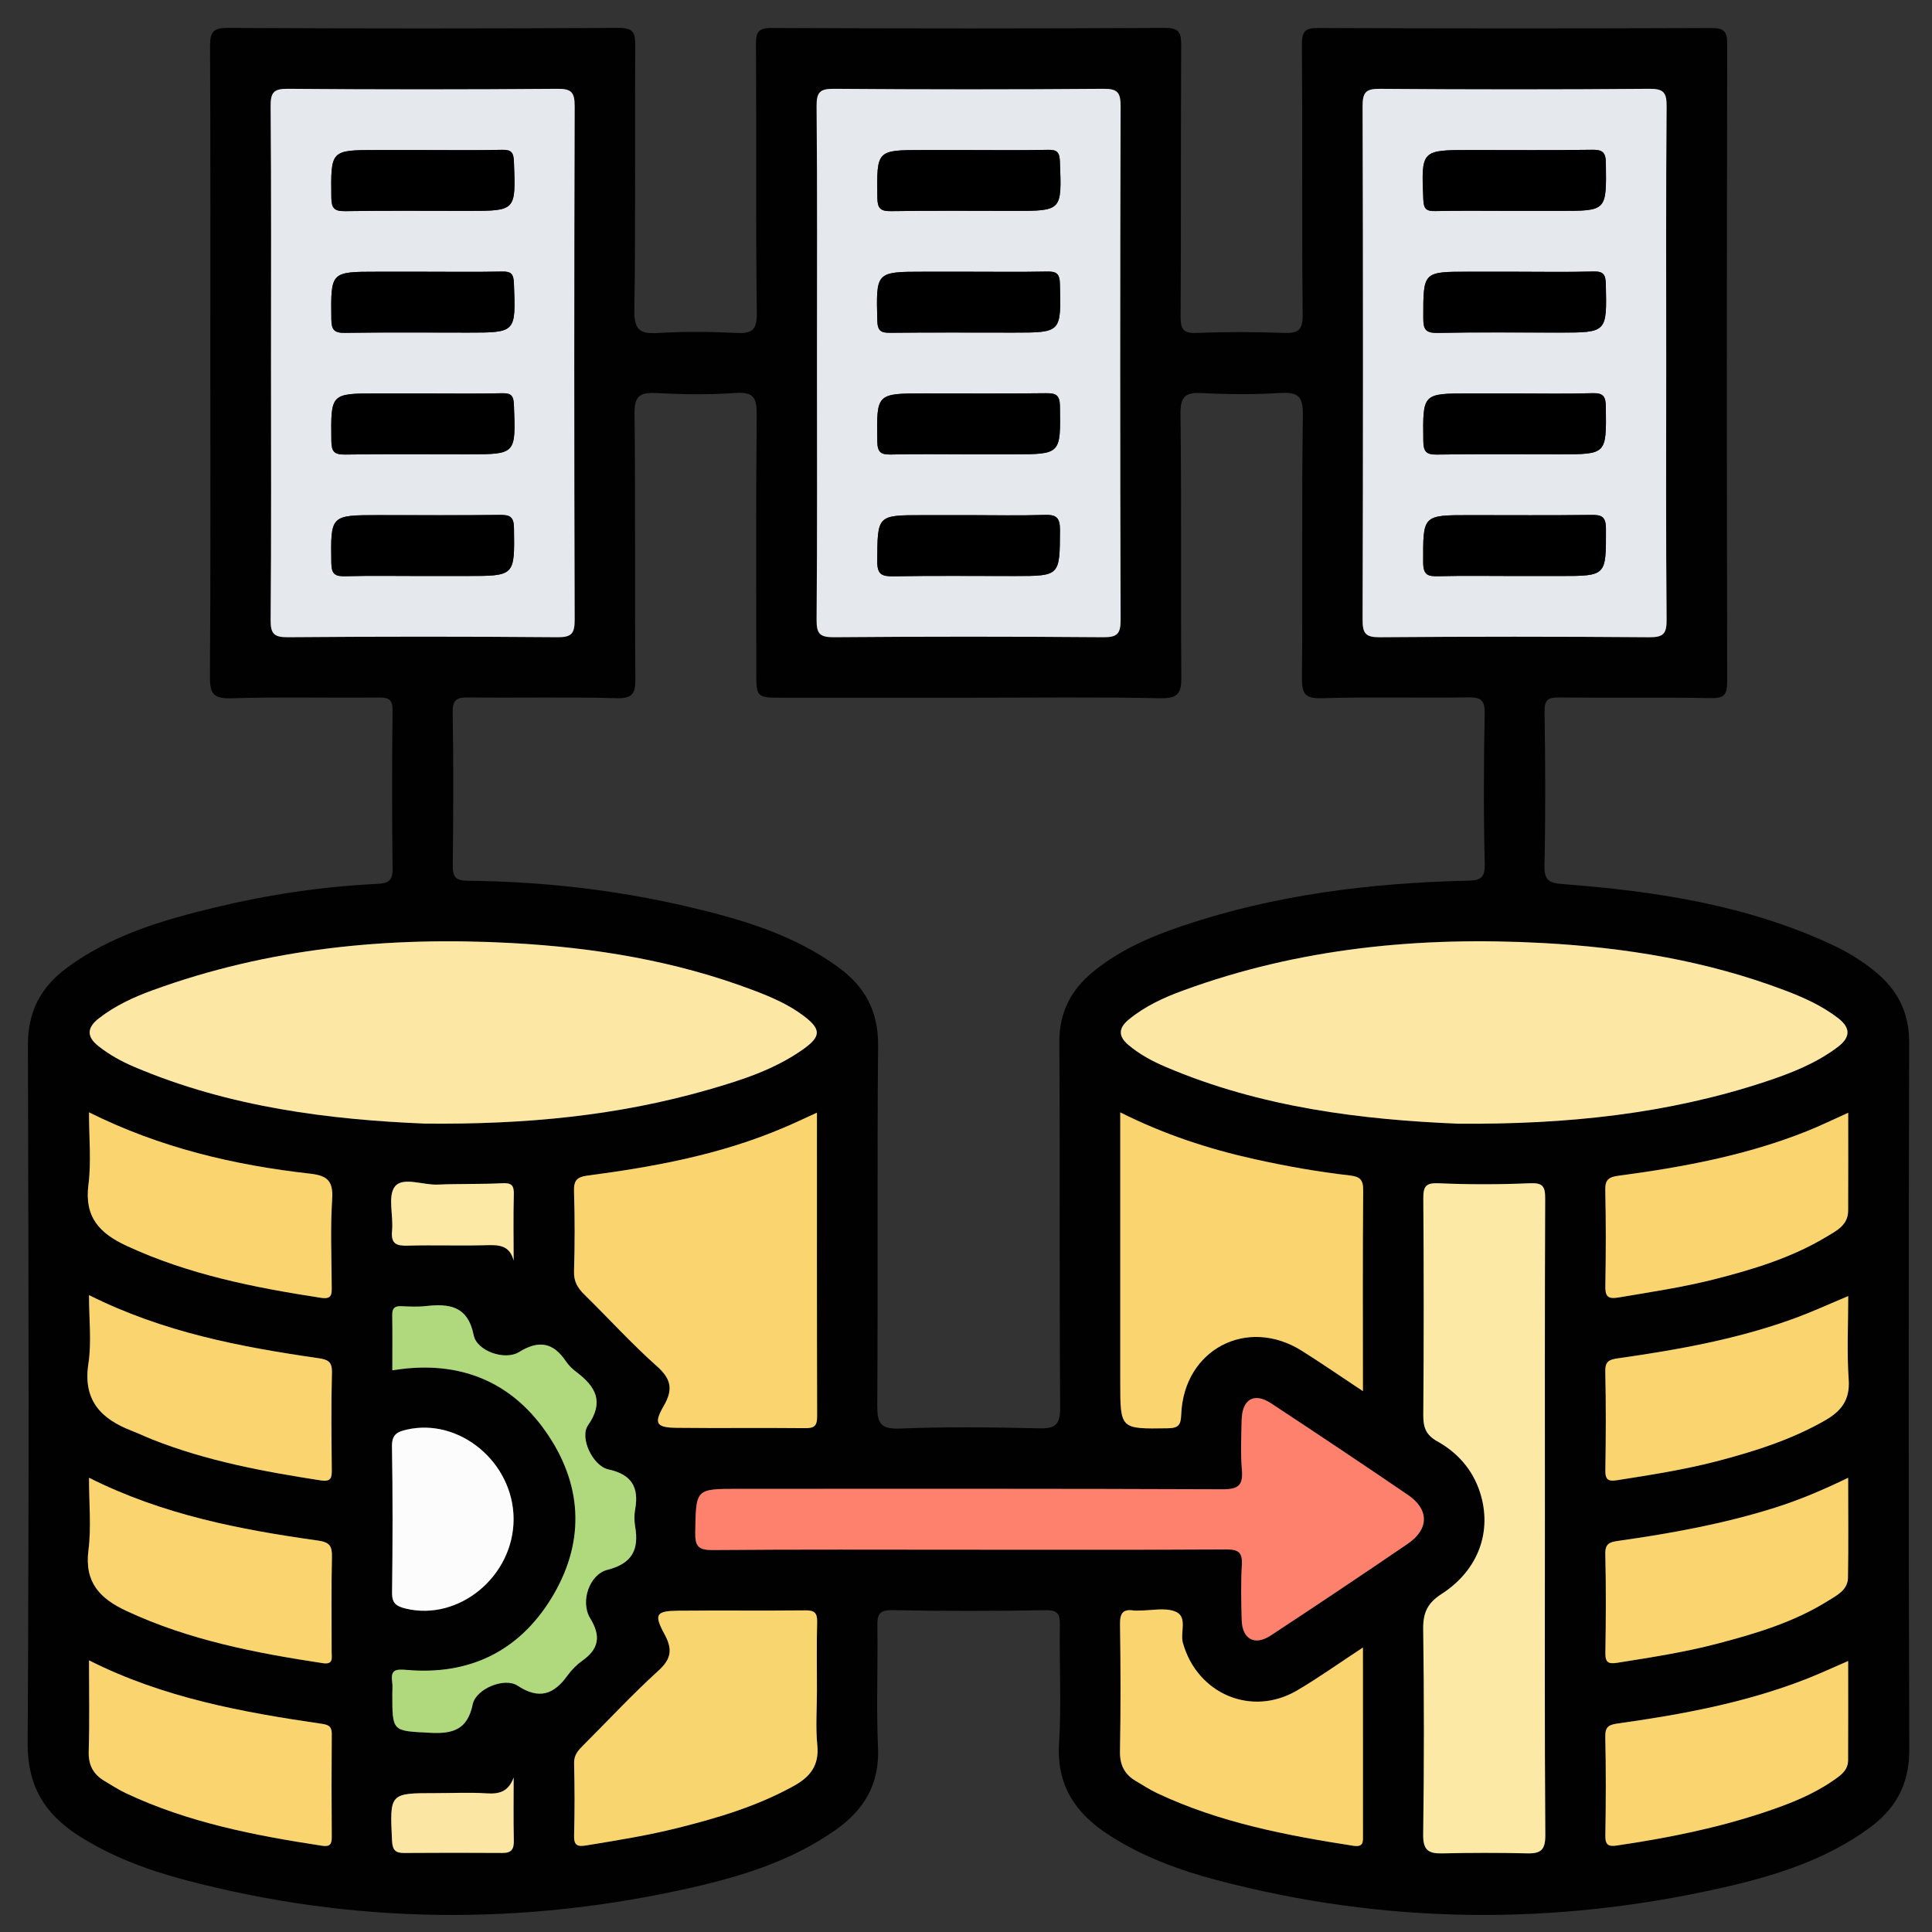 <?xml version="1.0" encoding="UTF-8"?>
<svg xmlns="http://www.w3.org/2000/svg" xmlns:xlink="http://www.w3.org/1999/xlink" version="1.1" id="Layer_1" x="0px" y="0px" width="85px" height="85px" viewBox="0 0 85 85" xml:space="preserve">
<rect x="0" y="0" width="85" height="85" fill="#333333" stroke="none"/>
<g id="Layer_1_1_" display="none">
	<path display="inline" fill="#030303" d="M42.807,4.472c11.269,0,22.541,0.083,33.808-0.04c4.668-0.05,8.201,3.523,8.171,8.15   c-0.093,14.03-0.03,28.062-0.036,42.092c-0.001,3.911-2.402,6.93-6.115,7.725c-0.722,0.156-1.455,0.145-2.188,0.145   c-6.227,0.003-12.452,0.01-18.68-0.011c-0.635-0.003-0.882,0.114-0.861,0.821c0.055,1.886,0.041,3.774,0.005,5.662   c-0.011,0.575,0.123,0.764,0.731,0.756c2.535-0.035,5.072-0.043,7.606-0.002c2.024,0.033,3.799,0.73,5.179,2.269   c0.86,0.957,1.315,2.081,1.313,3.38c-0.003,1.268,0.003,2.536-0.001,3.805c-0.004,1.284-0.434,1.723-1.721,1.723   c-10.113,0.003-20.229,0-30.343,0c-7.945,0-15.89,0.002-23.835,0c-1.569,0-1.926-0.359-1.928-1.938c0-0.986,0-1.973,0-2.959   c0-3.25,1.911-5.523,5.111-6.137c1.094-0.208,2.189-0.146,3.286-0.152c1.888-0.013,3.776-0.037,5.662,0.014   c0.662,0.021,0.786-0.191,0.773-0.801c-0.04-1.859-0.05-3.722,0.003-5.578c0.021-0.731-0.233-0.865-0.905-0.863   c-6.311,0.023-12.622,0.006-18.933,0.018c-3.29,0.008-5.734-1.385-7.253-4.318c-0.511-0.987-0.75-2.061-0.75-3.174   c-0.003-14.37-0.021-28.738,0.01-43.106c0.009-4.264,3.414-7.468,7.826-7.472C20.098,4.464,31.452,4.472,42.807,4.472z    M74.936,42.17c-1.028,0.671-1.494,1.51-0.854,2.717c0.128,0.24,0.154,0.535,0.217,0.807c0.08,0.351,0.286,0.531,0.649,0.523   c1.06,0.271,2.118,0.547,3.18,0.819c1.106,0.296,2.214,0.595,3.322,0.888c0.353,0.094,0.618,0.137,0.601-0.416   c-0.041-1.316-0.031-2.638-0.002-3.955c0.01-0.432-0.166-0.585-0.546-0.673c-1.116-0.26-2.226-0.543-3.338-0.817   c-0.531-0.146-1.083-0.241-1.589-0.447C75.837,41.315,75.316,41.498,74.936,42.17z M80.848,39.854   c0.037,0.02,0.075,0.039,0.114,0.058c-0.017-0.042-0.034-0.083-0.051-0.125c-0.06-0.124-0.103-0.262-0.183-0.37   c-2.58-3.447-7.889-3.564-10.852-0.207c-0.59,0.668-1.182,0.963-2.061,0.733c-5.573-1.457-11.15-2.902-16.729-4.34   c-0.768-0.198-1.188-0.633-1.341-1.429c-0.646-3.31-3.31-5.64-6.655-5.796c-1.201-0.056-2.37,0.157-3.539,0.887   c1.757,0.452,3.354,0.897,4.968,1.264c0.906,0.206,1.41,0.689,1.625,1.59c0.287,1.202,0.631,2.391,0.98,3.577   c0.182,0.612,0.033,1.105-0.393,1.543c-0.941,0.97-1.887,1.936-2.826,2.907c-0.477,0.493-1.017,0.624-1.689,0.435   c-1.353-0.379-2.715-0.724-4.083-1.045c-0.324-0.076-0.655-0.3-1.094-0.127c0.127,0.184,0.211,0.325,0.315,0.45   c2.805,3.407,7.819,3.493,10.793,0.141c0.645-0.726,1.271-0.942,2.22-0.69c5.403,1.437,10.815,2.847,16.239,4.209   c1.007,0.254,1.539,0.721,1.733,1.756c0.356,1.889,1.433,3.345,3.024,4.401c2.127,1.416,5.152,1.554,6.932,0.337   c-0.248-0.279-0.609-0.269-0.923-0.353c-1.356-0.362-2.718-0.711-4.084-1.038c-0.698-0.168-1.144-0.551-1.333-1.251   c-0.338-1.247-0.7-2.488-1.039-3.735c-0.191-0.706-0.05-1.314,0.503-1.846c0.833-0.799,1.657-1.611,2.425-2.471   c0.641-0.716,1.328-0.907,2.258-0.643C77.672,39.123,79.232,39.597,80.848,39.854z M71.443,52.832   c-0.848-0.587-1.752-0.85-2.815-0.828c-3.257,0.059-6.517,0.061-9.772-0.003c-0.922-0.019-1.551,0.265-2.023,1.006   c-0.657,0.611-1.38,0.72-2.145,0.233c-1.453-0.924-2.764-0.811-4.408-0.139c-1.754,0.717-2.855,1.61-3.25,3.439   c-0.166,0.773-0.735,1.168-1.543,1.168c-1.771,0.002-3.543,0.002-5.315,0c-0.764-0.001-1.273-0.366-1.532-1.085   c-0.114-0.317-0.284-0.62-0.35-0.944c-0.254-1.253-0.949-2.021-2.247-2.209c-0.243-0.035-0.501-0.137-0.697-0.283   c-1.479-1.104-2.923-0.855-4.375,0.054c-0.766,0.479-1.487,0.379-2.144-0.234c-0.472-0.745-1.102-1.046-2.026-1.006   c-1.852,0.08-3.709,0.021-5.564,0.024c-4.58,0.009-9.161,0.021-13.741,0.031c-1.038-0.231-1.361-0.591-1.361-1.595   C6.129,37.644,6.128,24.824,6.136,12.005c0-1.399,0.862-2.254,2.25-2.313C8.583,9.683,8.78,9.688,8.977,9.688   c22.568,0,45.134,0,67.705,0c0.281,0,0.563-0.004,0.844,0.021c1.107,0.103,1.912,0.931,1.99,2.044   c0.02,0.281,0.01,0.563,0.01,0.845c0,7.241,0,14.481,0.007,21.722c0,0.31-0.146,0.677,0.284,0.877   c0.785,0.365,1.439,0.938,2.221,1.531c0-0.281,0-0.44,0-0.6c0-7.974,0.008-15.947-0.004-23.92c-0.004-2.98-2.066-5.029-5.059-5.03   c-22.767-0.006-45.531-0.006-68.295,0C5.654,7.181,3.618,9.25,3.61,12.293c-0.008,3.156-0.002,6.311-0.002,9.467   c0,10.96,0.006,21.92-0.006,32.879c-0.002,1.518,0.449,2.82,1.55,3.873c1.112,1.066,2.479,1.317,3.97,1.316   c22.455-0.014,44.911-0.01,67.366-0.01c0.31,0,0.619-0.004,0.93-0.021c2.211-0.108,4.032-1.612,4.475-3.794   c0.342-1.684,0.078-3.395,0.15-5.234C78.824,53.631,75.311,54.195,71.443,52.832z M74.945,34.031   c0.308,0.015,0.627-0.016,0.922,0.054c0.855,0.204,0.976-0.165,0.972-0.946c-0.034-6.354-0.019-12.709-0.019-19.064   c0-1.797,0-1.797-1.872-1.635c-0.169-0.015-0.335-0.044-0.503-0.044c-21.631-0.002-43.263,0.001-64.895-0.016   c-0.608,0-0.729,0.175-0.728,0.75c0.017,11.802,0.02,23.604-0.006,35.405c-0.001,0.705,0.233,0.802,0.849,0.799   c4.844-0.021,9.689-0.012,14.534-0.012c0.269,0,0.537,0,0.967,0c-0.768-0.805-0.59-1.563-0.155-2.262   c0.853-1.365,0.727-2.57,0.132-4.112c-0.715-1.852-1.674-3.013-3.592-3.436c-0.753-0.166-1.068-0.736-1.059-1.518   c0.021-1.662,0.005-3.323,0.006-4.985c0.001-1.238,0.155-1.615,1.328-1.917c1.692-0.437,2.481-1.452,3.196-3.057   c0.773-1.735,0.805-3.118-0.13-4.655c-0.489-0.804-0.248-1.476,0.405-2.103c1.138-1.091,2.236-2.224,3.353-3.339   c0.917-0.916,1.249-1.059,2.363-0.427c1.477,0.838,2.726,0.743,4.346,0.105c1.782-0.702,2.845-1.629,3.262-3.439   c0.199-0.863,0.836-1.189,1.712-1.175c1.548,0.027,3.098,0.007,4.646,0.007c1.457,0,1.775,0.124,2.166,1.48   c0.442,1.54,1.338,2.305,2.832,2.987c1.822,0.833,3.311,0.928,4.961-0.115c0.65-0.41,1.287-0.222,1.828,0.331   c0.905,0.927,1.825,1.839,2.748,2.75c1.911,1.888,1.873,1.699,0.727,4.084c-0.419,0.874-0.572,1.615,0.011,2.481   c0.37,0.548,0.657,1.205,0.782,1.852c0.205,1.044,0.806,1.515,1.768,1.842c2.661,0.903,2.346,0.848,2.357,3.405   c0.004,0.758-0.247,1.707,0.113,2.224c0.392,0.564,1.433,0.473,2.18,0.703c0.025,0.008,0.053,0.018,0.079,0.028   c0.323,0.131,0.569,0.053,0.825-0.2C70.182,35.062,72.412,34.192,74.945,34.031z M28.872,35.802   c-0.384-7.415,5.85-14.176,13.27-14.392c7.521-0.219,13.526,4.876,14.538,12.356c0.051,0.375,0.184,0.542,0.524,0.628   c1.553,0.393,3.104,0.795,4.653,1.2c0.383,0.1,0.592,0.101,0.604-0.429c0.043-1.681,0.069-1.681-1.526-2.302   c-0.262-0.102-0.518-0.222-0.785-0.305c-0.649-0.203-1.035-0.629-1.196-1.291c-0.392-1.594-1.022-3.091-1.874-4.496   c-0.318-0.524-0.33-1.057-0.063-1.607c0.172-0.354,0.321-0.717,0.481-1.077c0.563-1.26,0.565-1.263-0.406-2.227   c-0.558-0.555-1.046-1.376-1.714-1.571c-0.721-0.211-1.49,0.494-2.225,0.823c-0.687,0.308-1.271,0.292-1.907-0.106   c-1.101-0.689-2.274-1.287-3.54-1.542c-1.326-0.268-2.115-0.93-2.391-2.239c-0.034-0.162-0.146-0.31-0.176-0.472   c-0.168-0.87-0.664-1.171-1.549-1.069c-0.859,0.099-1.88-0.213-2.564,0.152c-0.661,0.354-0.703,1.461-1.011,2.238   c-0.252,0.637-0.655,1.001-1.322,1.157c-0.987,0.23-1.962,0.541-2.853,1.019c-2.883,1.548-1.911,1.406-5.009,0.099   c-0.406-0.171-0.671-0.167-0.946,0.18c-0.173,0.219-0.398,0.397-0.594,0.6c-0.548,0.563-1.422,1.067-1.547,1.714   c-0.124,0.638,0.483,1.436,0.82,2.14c0.334,0.699,0.313,1.323-0.105,1.989c-0.673,1.076-1.271,2.223-1.501,3.464   c-0.261,1.414-1.067,2.091-2.37,2.493c-1.407,0.433-1.39,0.504-1.383,1.952c0.004,0.787-0.25,1.764,0.121,2.307   c0.369,0.541,1.362,0.688,2.107,0.931c0.758,0.247,1.151,0.742,1.317,1.491c0.232,1.047,0.506,2.131,1.123,2.981   c1.118,1.539,1.053,2.987,0.071,4.498c-0.367,0.563-0.319,1.021,0.257,1.407c0.137,0.093,0.237,0.24,0.362,0.354   c0.6,0.545,1.05,1.491,1.784,1.58c0.679,0.082,1.458-0.48,2.158-0.828c0.678-0.338,1.277-0.304,1.906,0.101   c0.806,0.519,1.659,1.056,2.582,1.216c2.109,0.361,3.345,1.505,3.743,3.588c0.078,0.408,0.328,0.521,0.729,0.51   c0.816-0.027,1.639-0.058,2.449,0.006c0.662,0.054,0.958-0.209,1.131-0.813c0.16-0.564,0.438-1.096,0.633-1.65   c0.193-0.556,0.562-0.904,1.122-1.039c1.653-0.396,3.199-1.055,4.654-1.927c0.474-0.282,0.938-0.295,1.451-0.103   c0.853,0.322,1.704,1.193,2.526,0.896c0.791-0.285,1.316-1.265,2.019-1.869c0.511-0.438,0.573-0.812,0.278-1.425   c-0.369-0.772-1.064-1.556-0.85-2.415c0.225-0.895-0.206-0.964-0.798-1.089c-0.304-0.063-0.619-0.103-0.899-0.224   c-0.558-0.242-0.869-0.075-1.246,0.408c-2.629,3.394-6.104,5.32-10.394,5.502C35.58,49.609,29.284,43.768,28.872,35.802z    M42.837,78.238c7.856,0,15.714,0.005,23.572-0.008c0.858-0.002,2.01,0.379,2.493-0.174c0.424-0.483,0.103-1.607,0.137-2.447   c0.041-0.998-0.413-1.729-1.189-2.289c-0.901-0.65-1.928-0.862-3.025-0.862c-14.672,0.005-29.345,0.004-44.017,0.004   c-0.226,0-0.451-0.002-0.675,0.017c-2.325,0.191-3.51,1.459-3.51,3.748c0,0.338,0.051,0.687-0.01,1.012   c-0.168,0.904,0.253,1.021,1.05,1.019C26.053,78.229,34.445,78.238,42.837,78.238z M42.756,69.755   c3.547,0,7.096-0.009,10.645,0.011c0.548,0.002,0.801-0.092,0.787-0.729c-0.043-1.913-0.039-3.83-0.004-5.743   c0.012-0.62-0.238-0.761-0.791-0.76c-7.098,0.01-14.192,0.011-21.29-0.004c-0.522,0-0.676,0.166-0.669,0.679   c0.025,1.942,0.036,3.886-0.005,5.828c-0.012,0.616,0.199,0.735,0.767,0.731C35.717,69.743,39.237,69.755,42.756,69.755z    M51.479,42.481c-0.918-0.495-1.564-0.34-2.375,0.355c-5.365,4.607-13.638,2.094-15.63-4.689c-0.187-0.637-0.344-1.272,0.176-1.829   c0.523-0.561,1.155-0.438,1.806-0.269c2.121,0.552,4.249,1.08,6.369,1.632c0.311,0.081,0.543,0.148,0.837-0.112   c1.762-1.557,1.749-1.543,1.166-3.745c-0.151-0.574-0.442-0.801-0.995-0.934c-2.103-0.508-4.196-1.057-6.287-1.612   c-1.507-0.4-1.809-1.489-0.745-2.606c4.949-5.192,13.729-3.345,16.173,3.403c0.074,0.211,0.139,0.427,0.207,0.641   c0.246,0.746,0.992,0.717,1.473,0.663c0.434-0.049,0.105-0.634,0.017-0.957c-1.271-4.605-5.249-7.93-9.894-8.291   c-4.81-0.374-9.317,2.3-11.229,6.659c-1.946,4.435-0.879,9.558,2.675,12.853C39.92,48.001,47.711,47.467,51.479,42.481z    M60.552,49.271c2.269,0,4.388,0,6.589,0c-0.58-0.953-1.072-1.862-1.317-2.875c-0.068-0.282-0.271-0.342-0.482-0.396   c-1.711-0.445-3.426-0.873-5.133-1.327c-0.515-0.136-0.563,0.084-0.403,0.468c0.283,0.672,0.577,1.338,0.896,1.994   C61.05,47.855,61.2,48.557,60.552,49.271z"></path>
	<path display="inline" fill="#D7EBFD" d="M74.945,34.031c-2.533,0.161-4.766,1.03-6.59,2.832c-0.256,0.253-0.502,0.332-0.824,0.2   c-0.026-0.011-0.053-0.02-0.079-0.028c-0.747-0.23-1.788-0.139-2.181-0.703c-0.359-0.518-0.108-1.466-0.112-2.224   c-0.013-2.558,0.304-2.502-2.357-3.405c-0.962-0.327-1.563-0.798-1.768-1.842c-0.125-0.647-0.412-1.304-0.782-1.852   c-0.583-0.867-0.43-1.607-0.011-2.481c1.147-2.385,1.186-2.196-0.728-4.084c-0.922-0.91-1.842-1.823-2.746-2.75   c-0.543-0.553-1.179-0.741-1.828-0.331c-1.651,1.042-3.14,0.947-4.961,0.115c-1.494-0.682-2.391-1.447-2.834-2.987   c-0.39-1.356-0.707-1.479-2.164-1.48c-1.551,0-3.1,0.021-4.647-0.007c-0.876-0.015-1.513,0.312-1.712,1.175   c-0.417,1.81-1.48,2.737-3.262,3.439c-1.62,0.638-2.869,0.733-4.346-0.105c-1.115-0.632-1.446-0.489-2.363,0.427   c-1.116,1.115-2.214,2.248-3.353,3.339c-0.653,0.627-0.895,1.298-0.405,2.103c0.935,1.538,0.903,2.92,0.13,4.655   c-0.714,1.604-1.503,2.62-3.196,3.057c-1.173,0.303-1.327,0.679-1.328,1.917c-0.001,1.662,0.014,3.324-0.006,4.985   c-0.009,0.782,0.305,1.352,1.059,1.518c1.918,0.422,2.877,1.584,3.592,3.436c0.595,1.542,0.721,2.747-0.132,4.112   c-0.435,0.697-0.613,1.457,0.155,2.262c-0.43,0-0.698,0-0.967,0c-4.844,0-9.689-0.012-14.534,0.012   c-0.616,0.003-0.85-0.094-0.849-0.799C8.843,36.733,8.84,24.931,8.823,13.129c0-0.575,0.12-0.75,0.728-0.75   c21.631,0.017,43.264,0.014,64.895,0.016c0.168,0,0.334,0.029,0.503,0.044C74.947,19.637,74.945,26.834,74.945,34.031z"></path>
	<path display="inline" fill="#E8EBED" d="M28.825,53.007c0.657,0.613,1.378,0.714,2.144,0.234c1.452-0.909,2.897-1.157,4.375-0.054   c0.196,0.146,0.455,0.248,0.697,0.283c1.298,0.188,1.993,0.956,2.247,2.209c0.065,0.324,0.236,0.627,0.35,0.944   c0.259,0.719,0.768,1.084,1.532,1.085c1.771,0.002,3.543,0.002,5.314,0c0.809,0,1.379-0.395,1.545-1.168   c0.394-1.829,1.494-2.723,3.248-3.439c1.646-0.672,2.957-0.785,4.408,0.139c0.766,0.484,1.487,0.378,2.146-0.233   c4.573,0.004,9.146,0.007,13.721,0.015c0.315,0,0.614-0.035,0.892-0.188c3.867,1.364,7.382,0.799,10.6-2.062   c-0.072,1.842,0.189,3.552-0.15,5.234c-0.441,2.182-2.264,3.686-4.475,3.794c-0.311,0.017-0.62,0.021-0.93,0.021   c-22.455,0-44.911-0.004-67.366,0.01c-1.49,0.001-2.858-0.25-3.97-1.316c-1.101-1.054-1.552-2.357-1.55-3.873   C3.615,43.68,3.608,32.72,3.608,21.76c0-3.156-0.006-6.311,0.002-9.467C3.618,9.25,5.654,7.181,8.678,7.18   c22.765-0.006,45.53-0.006,68.294,0c2.992,0,5.055,2.05,5.06,5.03c0.012,7.974,0.004,15.947,0.004,23.92c0,0.159,0,0.318,0,0.6   c-0.78-0.593-1.435-1.166-2.22-1.531c-0.432-0.2-0.285-0.567-0.285-0.877c-0.008-7.241-0.006-14.481-0.006-21.722   c0-0.282,0.009-0.564-0.012-0.845c-0.076-1.114-0.882-1.942-1.988-2.044c-0.28-0.026-0.563-0.021-0.846-0.021   c-22.568-0.001-45.136-0.001-67.704,0c-0.197,0-0.395-0.005-0.592,0.003c-1.388,0.059-2.249,0.914-2.25,2.313   C6.128,24.824,6.129,37.644,6.133,50.463c0,1.004,0.324,1.362,1.361,1.596c-0.106,0.771,0.311,0.967,0.993,0.965   C15.267,53.011,22.046,53.011,28.825,53.007z"></path>
	<path display="inline" fill="#FBDD75" d="M28.872,35.802c0.413,7.966,6.708,13.808,14.671,13.474   c4.289-0.18,7.766-2.107,10.395-5.5c0.375-0.484,0.688-0.651,1.246-0.409c0.279,0.12,0.596,0.161,0.898,0.224   c0.592,0.125,1.021,0.194,0.798,1.09c-0.216,0.858,0.479,1.641,0.851,2.414c0.295,0.613,0.23,0.985-0.279,1.426   c-0.701,0.604-1.227,1.584-2.02,1.869c-0.822,0.295-1.674-0.576-2.525-0.897c-0.514-0.192-0.979-0.181-1.451,0.103   c-1.455,0.872-3.001,1.53-4.654,1.928c-0.563,0.135-0.929,0.482-1.121,1.037c-0.195,0.557-0.474,1.086-0.634,1.651   c-0.173,0.604-0.469,0.866-1.131,0.813c-0.812-0.063-1.633-0.035-2.449-0.008c-0.4,0.014-0.651-0.101-0.729-0.509   c-0.398-2.083-1.634-3.226-3.743-3.588c-0.923-0.16-1.776-0.696-2.582-1.216c-0.629-0.403-1.228-0.438-1.906-0.102   c-0.7,0.349-1.479,0.91-2.158,0.83c-0.734-0.09-1.184-1.035-1.784-1.58c-0.125-0.113-0.225-0.262-0.362-0.354   c-0.576-0.386-0.625-0.843-0.257-1.407c0.982-1.511,1.046-2.959-0.071-4.498c-0.617-0.851-0.891-1.934-1.123-2.981   c-0.166-0.749-0.559-1.244-1.317-1.491c-0.745-0.243-1.738-0.39-2.107-0.931c-0.371-0.543-0.116-1.521-0.121-2.307   c-0.007-1.448-0.024-1.519,1.383-1.952c1.303-0.402,2.109-1.079,2.37-2.493c0.23-1.242,0.828-2.389,1.501-3.464   c0.418-0.666,0.44-1.29,0.105-1.989c-0.337-0.704-0.944-1.502-0.82-2.14c0.125-0.647,0.999-1.151,1.547-1.714   c0.196-0.202,0.421-0.38,0.594-0.6c0.275-0.347,0.54-0.351,0.946-0.18c3.098,1.307,2.126,1.449,5.009-0.099   c0.891-0.478,1.866-0.789,2.853-1.019c0.667-0.155,1.07-0.52,1.322-1.157c0.308-0.777,0.35-1.885,1.011-2.238   c0.684-0.366,1.705-0.054,2.564-0.152c0.886-0.102,1.38,0.2,1.55,1.069c0.029,0.163,0.141,0.31,0.174,0.472   c0.275,1.309,1.064,1.971,2.392,2.239c1.265,0.255,2.44,0.853,3.54,1.542c0.636,0.398,1.222,0.414,1.906,0.106   c0.733-0.329,1.505-1.034,2.226-0.823c0.668,0.195,1.156,1.016,1.714,1.571c0.973,0.964,0.969,0.967,0.406,2.227   c-0.16,0.359-0.311,0.723-0.482,1.077c-0.268,0.551-0.256,1.083,0.063,1.607c0.851,1.404,1.481,2.901,1.874,4.496   c0.16,0.662,0.547,1.087,1.197,1.291c0.268,0.083,0.522,0.203,0.785,0.305c1.596,0.622,1.568,0.621,1.525,2.302   c-0.014,0.53-0.223,0.529-0.605,0.429c-1.549-0.404-3.101-0.807-4.652-1.2c-0.342-0.086-0.475-0.253-0.525-0.628   c-1.011-7.48-7.016-12.575-14.537-12.356C34.722,21.625,28.488,28.387,28.872,35.802z"></path>
	<path display="inline" fill="#EBEEF0" d="M42.837,78.238c-8.393,0-16.785-0.012-25.177,0.018c-0.797,0.002-1.218-0.113-1.05-1.018   c0.061-0.326,0.01-0.674,0.01-1.012c0-2.289,1.186-3.558,3.51-3.748c0.224-0.02,0.45-0.018,0.675-0.018   c14.672,0,29.345,0.001,44.017-0.004c1.099,0,2.123,0.212,3.025,0.863c0.776,0.56,1.23,1.289,1.189,2.287   c-0.034,0.841,0.287,1.965-0.137,2.447c-0.483,0.553-1.635,0.172-2.493,0.174C58.552,78.243,50.693,78.238,42.837,78.238z"></path>
	<path display="inline" fill="#817481" d="M80.846,39.855c-1.611-0.258-3.174-0.732-4.738-1.177   c-0.93-0.264-1.616-0.073-2.258,0.643c-0.768,0.86-1.592,1.672-2.425,2.471c-0.553,0.531-0.694,1.14-0.503,1.845   c0.339,1.248,0.701,2.489,1.039,3.736c0.189,0.7,0.635,1.083,1.333,1.251c1.366,0.327,2.728,0.676,4.084,1.038   c0.313,0.084,0.675,0.072,0.923,0.352c-1.779,1.219-4.805,1.08-6.932-0.336c-1.594-1.058-2.668-2.514-3.023-4.4   c-0.195-1.036-0.729-1.504-1.734-1.756c-5.424-1.364-10.836-2.773-16.239-4.21c-0.947-0.252-1.575-0.036-2.22,0.69   c-2.975,3.351-7.988,3.267-10.793-0.141c-0.104-0.125-0.188-0.266-0.315-0.45c0.438-0.173,0.77,0.052,1.094,0.127   c1.368,0.321,2.731,0.666,4.083,1.045c0.673,0.189,1.212,0.058,1.689-0.435c0.939-0.971,1.885-1.937,2.826-2.907   c0.426-0.438,0.572-0.932,0.393-1.543c-0.352-1.186-0.693-2.375-0.98-3.577c-0.215-0.901-0.719-1.385-1.625-1.59   c-1.614-0.367-3.21-0.812-4.968-1.264c1.169-0.73,2.338-0.943,3.539-0.887c3.346,0.157,6.012,2.487,6.655,5.796   c0.153,0.795,0.573,1.23,1.341,1.429c5.577,1.438,11.154,2.883,16.729,4.34c0.879,0.23,1.471-0.064,2.061-0.733   c2.963-3.358,8.271-3.24,10.852,0.207c0.08,0.108,0.123,0.246,0.183,0.37C80.891,39.81,80.867,39.832,80.846,39.855z"></path>
	<path display="inline" fill="#A499A4" d="M42.756,69.755c-3.52,0-7.04-0.012-10.56,0.013c-0.568,0.004-0.779-0.115-0.767-0.73   c0.041-1.941,0.03-3.887,0.005-5.828c-0.006-0.514,0.147-0.68,0.669-0.678c7.096,0.014,14.192,0.013,21.29,0.003   c0.553-0.001,0.803,0.14,0.791,0.76c-0.035,1.913-0.039,3.83,0.004,5.743c0.014,0.638-0.239,0.73-0.787,0.729   C49.854,69.746,46.305,69.755,42.756,69.755z"></path>
	<path display="inline" fill="#E7E9EB" d="M51.479,42.481c-3.768,4.985-11.559,5.52-16.257,1.162   c-3.554-3.295-4.621-8.417-2.675-12.854c1.912-4.359,6.421-7.033,11.229-6.659c4.645,0.361,8.623,3.686,9.894,8.291   c0.09,0.322,0.417,0.908-0.017,0.957c-0.479,0.054-1.227,0.083-1.473-0.663c-0.068-0.213-0.133-0.43-0.207-0.641   c-2.443-6.748-11.225-8.595-16.173-3.403c-1.064,1.117-0.762,2.207,0.745,2.606c2.091,0.555,4.184,1.104,6.287,1.612   c0.552,0.133,0.843,0.36,0.995,0.934c0.583,2.202,0.596,2.188-1.166,3.745c-0.294,0.26-0.526,0.193-0.837,0.112   c-2.121-0.553-4.248-1.081-6.369-1.632c-0.65-0.169-1.283-0.292-1.806,0.269c-0.52,0.556-0.363,1.191-0.176,1.829   c1.993,6.784,10.265,9.297,15.63,4.689C49.913,42.141,50.561,41.986,51.479,42.481z"></path>
	<path display="inline" fill="#C3E1FE" d="M74.945,34.031c0-7.197,0.002-14.394,0.003-21.591c1.872-0.162,1.872-0.162,1.872,1.635   c0,6.355-0.016,12.71,0.019,19.064c0.004,0.781-0.114,1.149-0.972,0.946C75.572,34.015,75.253,34.046,74.945,34.031z"></path>
	<path display="inline" fill="#D4E8FA" d="M60.552,49.271c0.648-0.715,0.498-1.416,0.147-2.138   c-0.318-0.655-0.612-1.323-0.896-1.995c-0.16-0.383-0.109-0.603,0.403-0.467c1.707,0.454,3.422,0.883,5.133,1.327   c0.212,0.056,0.414,0.114,0.481,0.397c0.246,1.012,0.738,1.922,1.318,2.875C64.939,49.271,62.82,49.271,60.552,49.271z"></path>
	<path display="inline" fill="#D2E4F3" d="M28.825,53.007c-6.779,0.004-13.559,0.004-20.338,0.017   c-0.683,0.002-1.099-0.194-0.993-0.965c4.58-0.012,9.161-0.023,13.741-0.033c1.855-0.004,3.712,0.057,5.564-0.023   C27.724,51.961,28.353,52.262,28.825,53.007z"></path>
	<path display="inline" fill="#E6E9EC" d="M78.164,42.063c1.111,0.274,2.223,0.557,3.338,0.817c0.38,0.088,0.557,0.242,0.546,0.673   c-0.03,1.317-0.039,2.639,0.002,3.955c0.019,0.553-0.248,0.51-0.601,0.416c-1.108-0.293-2.215-0.592-3.322-0.888   C78.141,45.379,78.15,43.721,78.164,42.063z"></path>
	<path display="inline" fill="#C2DFFB" d="M78.164,42.063c-0.014,1.658-0.023,3.315-0.037,4.974c-1.061-0.273-2.12-0.547-3.18-0.819   c-0.004-1.35-0.008-2.698-0.012-4.047c0.381-0.673,0.9-0.855,1.64-0.554C77.081,41.822,77.633,41.918,78.164,42.063z"></path>
	<path display="inline" fill="#D2E4F3" d="M71.443,52.832c-0.277,0.154-0.576,0.189-0.893,0.188   c-4.574-0.008-9.146-0.01-13.721-0.014c0.473-0.742,1.102-1.023,2.023-1.006c3.256,0.063,6.517,0.063,9.772,0.003   C69.691,51.982,70.598,52.245,71.443,52.832z"></path>
	<path display="inline" fill="#D3E6F8" d="M74.936,42.17c0.004,1.35,0.008,2.698,0.013,4.047c-0.363,0.008-0.569-0.174-0.649-0.523   c-0.063-0.271-0.089-0.565-0.217-0.807C73.441,43.682,73.906,42.841,74.936,42.17z"></path>
	<path display="inline" fill="#817481" d="M80.911,39.788c0.017,0.042,0.034,0.083,0.051,0.125c-0.039-0.02-0.077-0.039-0.114-0.058   C80.867,39.832,80.891,39.81,80.911,39.788z"></path>
</g>
<path fill-rule="evenodd" clip-rule="evenodd" fill="#010101" d="M9.253,15.953c0-4.63,0.01-9.259-0.012-13.888  C9.239,1.46,9.325,1.222,10.024,1.227c5.726,0.033,11.453,0.032,17.179,0c0.663-0.004,0.75,0.206,0.746,0.792  c-0.026,3.877,0.021,7.753-0.04,11.629c-0.014,0.89,0.261,1.049,1.051,1.002c1.135-0.068,2.28-0.059,3.417-0.002  c0.691,0.035,0.929-0.099,0.919-0.876c-0.05-3.931-0.011-7.864-0.037-11.796c-0.003-0.56,0.095-0.748,0.706-0.746  c5.755,0.026,11.51,0.03,17.264-0.003c0.68-0.004,0.741,0.227,0.738,0.799c-0.022,3.96,0,7.919-0.025,11.879  c-0.003,0.562,0.099,0.77,0.709,0.744c1.276-0.053,2.559-0.049,3.835-0.002c0.626,0.023,0.832-0.116,0.825-0.797  c-0.037-3.959-0.006-7.92-0.032-11.88c-0.003-0.567,0.111-0.741,0.713-0.739c5.754,0.025,11.509,0.024,17.264,0.002  c0.566-0.003,0.736,0.111,0.735,0.714c-0.021,9.342-0.021,18.685-0.002,28.027c0.001,0.568-0.108,0.75-0.712,0.74  c-2.223-0.041-4.447-0.001-6.671-0.028c-0.498-0.006-0.659,0.094-0.651,0.631c0.034,2.258,0.044,4.519-0.004,6.776  c-0.013,0.655,0.224,0.759,0.798,0.803c4.082,0.31,8.104,0.919,11.866,2.673c0.684,0.318,1.32,0.71,1.901,1.19  c0.974,0.804,1.484,1.792,1.479,3.113c-0.024,10.373-0.028,20.748,0.005,31.121c0.004,1.492-0.587,2.565-1.73,3.411  c-1.92,1.417-4.148,2.111-6.423,2.631c-7.472,1.705-14.932,1.634-22.351-0.329c-1.636-0.434-3.223-1.022-4.666-1.945  c-1.489-0.953-2.354-2.185-2.236-4.07c0.108-1.722,0.007-3.458,0.034-5.186c0.008-0.485-0.072-0.671-0.621-0.661  c-2.25,0.036-4.502,0.041-6.754-0.003c-0.597-0.01-0.659,0.218-0.652,0.715c0.025,1.785-0.05,3.572,0.028,5.354  c0.07,1.601-0.626,2.724-1.862,3.597c-1.897,1.339-4.07,2.023-6.291,2.53c-7.472,1.702-14.932,1.633-22.351-0.33  c-1.635-0.434-3.222-1.022-4.666-1.945c-1.49-0.952-2.254-2.188-2.243-4.068c0.062-10.234,0.045-20.47,0.011-30.704  c-0.005-1.49,0.574-2.567,1.72-3.413c1.945-1.434,4.209-2.095,6.504-2.65c2.352-0.568,4.742-0.924,7.161-1.041  c0.483-0.024,0.667-0.144,0.66-0.674c-0.031-2.314-0.029-4.629-0.001-6.943c0.006-0.501-0.169-0.583-0.615-0.579  c-2.168,0.021-4.337-0.034-6.504,0.032c-0.8,0.024-0.92-0.246-0.916-0.963C9.269,25.155,9.253,20.554,9.253,15.953z M42.635,30.697  c-2.724,0-5.448,0-8.172,0c-1.189,0-1.189,0-1.189-1.152c0-3.764-0.018-7.529,0.017-11.292c0.006-0.715-0.109-1.02-0.916-0.963  c-1.162,0.082-2.335,0.063-3.5,0.005c-0.719-0.037-0.97,0.119-0.959,0.918c0.048,3.875,0.005,7.752,0.038,11.627  c0.005,0.663-0.104,0.896-0.833,0.877c-2.167-0.058-4.336-0.006-6.504-0.032c-0.512-0.006-0.711,0.084-0.701,0.665  c0.038,2.229,0.031,4.461,0.004,6.692c-0.006,0.517,0.093,0.702,0.664,0.708c3.286,0.032,6.54,0.4,9.742,1.155  c2.327,0.549,4.615,1.223,6.583,2.669c1.146,0.844,1.736,1.923,1.723,3.413c-0.046,5.27-0.001,10.54-0.036,15.811  c-0.005,0.787,0.108,1.09,1,1.053c2.026-0.085,4.059-0.057,6.086-0.011c0.717,0.018,0.967-0.118,0.961-0.917  c-0.043-5.355-0.003-10.709-0.036-16.063c-0.01-1.319,0.511-2.309,1.487-3.108c1.179-0.966,2.553-1.555,3.979-2.034  c4.04-1.356,8.218-1.869,12.454-1.971c0.565-0.014,0.813-0.066,0.796-0.749c-0.056-2.202-0.045-4.405-0.004-6.608  c0.012-0.616-0.189-0.716-0.745-0.708c-2.14,0.033-4.281-0.03-6.42,0.037c-0.779,0.025-0.879-0.235-0.874-0.922  c0.033-3.847-0.015-7.697,0.04-11.544c0.013-0.843-0.235-1.009-1.005-0.962c-1.136,0.07-2.28,0.061-3.417,0.003  c-0.717-0.037-0.972,0.114-0.961,0.917c0.049,3.848,0.004,7.696,0.037,11.544c0.007,0.717-0.114,0.98-0.915,0.964  C48.251,30.661,45.442,30.697,42.635,30.697z M11.923,15.973c0,3.765,0.017,7.528-0.017,11.291c-0.006,0.629,0.15,0.776,0.771,0.771  c3.946-0.031,7.893-0.032,11.839,0c0.63,0.005,0.768-0.157,0.766-0.775c-0.023-7.527-0.024-15.055,0-22.583  c0.002-0.628-0.15-0.776-0.771-0.77c-3.946,0.031-7.893,0.032-11.839,0c-0.63-0.006-0.771,0.156-0.766,0.775  C11.939,8.445,11.923,12.21,11.923,15.973z M35.943,15.886c0,3.792,0.016,7.583-0.016,11.374c-0.005,0.621,0.137,0.781,0.766,0.775  c3.946-0.033,7.894-0.032,11.839,0c0.622,0.005,0.772-0.144,0.77-0.771c-0.023-7.527-0.023-15.055,0-22.583  c0.002-0.619-0.137-0.78-0.766-0.774c-3.946,0.033-7.893,0.032-11.838,0c-0.622-0.006-0.777,0.143-0.771,0.771  C35.96,8.414,35.943,12.15,35.943,15.886z M73.307,16.057c0-3.791-0.015-7.583,0.016-11.375c0.005-0.619-0.135-0.782-0.766-0.776  c-3.945,0.034-7.892,0.033-11.839,0.001c-0.619-0.005-0.772,0.142-0.771,0.77c0.024,7.527,0.023,15.055,0,22.582  c-0.001,0.619,0.135,0.781,0.766,0.776c3.945-0.033,7.894-0.032,11.839,0c0.62,0.005,0.776-0.141,0.771-0.771  C73.289,23.529,73.307,19.793,73.307,16.057z M18.683,49.433c4.479,0.048,8.524-0.353,12.477-1.49  c1.465-0.422,2.921-0.888,4.183-1.785c0.789-0.56,0.784-0.881,0.024-1.456c-0.669-0.509-1.436-0.837-2.213-1.131  c-3.433-1.301-7.009-1.885-10.651-2.081c-5.395-0.292-10.695,0.215-15.81,2.085c-0.834,0.305-1.638,0.68-2.347,1.231  c-0.512,0.398-0.548,0.795-0.021,1.214c0.483,0.383,1.016,0.676,1.578,0.916C10.108,48.727,14.551,49.262,18.683,49.433z   M64.155,49.438c4.778,0.037,9.202-0.428,13.492-1.842c1.132-0.374,2.242-0.805,3.209-1.535c0.559-0.423,0.572-0.837,0.013-1.269  c-0.713-0.548-1.521-0.91-2.352-1.224c-3.432-1.301-7.01-1.884-10.651-2.08c-5.395-0.291-10.695,0.215-15.809,2.088  c-0.86,0.314-1.692,0.695-2.408,1.289c-0.439,0.365-0.454,0.726-0.01,1.102c0.492,0.417,1.053,0.718,1.641,0.969  C55.485,48.73,59.928,49.262,64.155,49.438z M67.969,66.771c0-4.684-0.008-9.367,0.012-14.049c0.003-0.541-0.119-0.69-0.684-0.664  c-1.331,0.057-2.668,0.059-3.999,0c-0.576-0.026-0.681,0.143-0.678,0.674c0.023,3.177,0.024,6.354-0.001,9.531  c-0.004,0.532,0.116,0.868,0.604,1.141c0.899,0.501,1.563,1.244,1.889,2.246c0.553,1.705-0.058,3.428-1.69,4.479  c-0.621,0.399-0.815,0.825-0.807,1.543c0.041,3.009,0.042,6.021-0.001,9.031c-0.01,0.686,0.222,0.852,0.839,0.837  c1.248-0.029,2.499-0.03,3.749-0.001c0.601,0.015,0.789-0.166,0.785-0.805C67.954,76.081,67.969,71.426,67.969,66.771z   M42.527,68.18c3.804,0,7.609,0.011,11.414-0.011c0.529-0.004,0.731,0.115,0.696,0.681c-0.049,0.806-0.03,1.616-0.007,2.424  c0.024,0.846,0.572,1.145,1.279,0.68c2.019-1.328,4.028-2.671,6.023-4.032c0.944-0.643,0.95-1.511,0.014-2.15  c-1.996-1.361-4.006-2.702-6.023-4.031c-0.747-0.491-1.274-0.181-1.295,0.735c-0.017,0.724-0.052,1.452,0.01,2.172  c0.059,0.683-0.132,0.878-0.845,0.875c-7.109-0.029-14.22-0.019-21.329-0.019c-1.872,0-1.843,0-1.876,1.915  c-0.011,0.621,0.146,0.782,0.774,0.777C35.083,68.163,38.805,68.18,42.527,68.18z M35.942,48.953  c-0.563,0.255-1.008,0.471-1.463,0.663c-2.754,1.175-5.667,1.717-8.61,2.103c-0.506,0.065-0.628,0.228-0.613,0.712  c0.037,1.17,0.035,2.342,0,3.509c-0.013,0.44,0.156,0.722,0.448,1.01c1.071,1.051,2.082,2.168,3.202,3.163  c0.637,0.567,0.711,1.029,0.294,1.747c-0.447,0.775-0.324,0.948,0.576,0.959c1.887,0.021,3.775-0.005,5.662,0.015  c0.399,0.005,0.514-0.115,0.513-0.515C35.938,57.894,35.942,53.466,35.942,48.953z M59.963,61.205c0-3.054-0.014-5.949,0.012-8.846  c0.005-0.482-0.17-0.597-0.598-0.646c-1.406-0.16-2.797-0.409-4.179-0.715c-2.028-0.448-3.988-1.093-5.91-2.058  c0,4.021,0,7.947,0,11.873c0,2.073,0,2.056,2.089,2.024c0.48-0.007,0.575-0.149,0.593-0.608c0.109-2.858,2.899-4.321,5.312-2.797  C58.145,59.977,58.984,60.557,59.963,61.205z M35.942,74.366c0-1.001-0.018-2.003,0.009-3.005c0.01-0.404-0.121-0.517-0.516-0.512  c-1.859,0.019-3.718-0.004-5.576,0.014c-0.998,0.009-1.101,0.154-0.624,1.034c0.358,0.657,0.311,1.082-0.272,1.609  c-1.151,1.045-2.209,2.189-3.311,3.288c-0.22,0.22-0.402,0.421-0.394,0.778c0.024,1.057,0.028,2.114,0,3.17  c-0.012,0.43,0.124,0.516,0.522,0.45c1.367-0.224,2.733-0.443,4.079-0.781c1.749-0.438,3.466-0.954,5.058-1.835  c0.719-0.396,1.128-0.897,1.042-1.79C35.881,75.986,35.942,75.175,35.942,74.366z M59.963,72.484  c-1.047,0.686-1.946,1.331-2.896,1.889c-2.012,1.18-4.396,0.146-5.023-2.087c-0.134-0.474,0.231-1.165-0.345-1.389  c-0.46-0.177-1.042-0.038-1.569-0.04c-0.083,0-0.168,0.012-0.25-0.001c-0.466-0.072-0.609,0.112-0.603,0.588  c0.026,1.866,0.033,3.733-0.002,5.601c-0.012,0.604,0.198,1.016,0.693,1.31c0.312,0.184,0.614,0.383,0.939,0.536  c2.739,1.292,5.675,1.858,8.639,2.316c0.456,0.069,0.419-0.186,0.419-0.479C59.962,78.029,59.963,75.33,59.963,72.484z   M17.261,60.287c0.197-0.025,0.306-0.042,0.416-0.055c2.74-0.328,4.941,0.649,6.455,2.931c1.539,2.318,1.58,4.793,0.119,7.168  c-1.439,2.34-3.624,3.38-6.355,3.141c-0.534-0.047-0.711,0.012-0.64,0.545c0.023,0.163,0.004,0.334,0.004,0.501  c0,1.696,0.003,1.631,1.66,1.72c1.019,0.055,1.649-0.144,1.878-1.255c0.14-0.677,1.393-1.2,1.972-0.819  c0.944,0.623,1.597,0.393,2.201-0.45c0.177-0.244,0.401-0.473,0.647-0.647c0.737-0.522,0.829-1.081,0.345-1.873  c-0.443-0.727-0.033-1.924,0.762-2.126c1.09-0.276,1.395-0.889,1.219-1.907c-0.042-0.244-0.044-0.507,0-0.75  c0.176-0.979-0.154-1.539-1.175-1.76c-0.687-0.148-1.28-1.396-0.899-1.94c0.718-1.028,0.344-1.697-0.498-2.336  c-0.176-0.134-0.348-0.291-0.469-0.473c-0.558-0.838-1.196-0.954-2.067-0.415c-0.622,0.386-1.855-0.043-1.995-0.739  c-0.258-1.296-1.074-1.398-2.114-1.283c-0.357,0.04-0.723,0.02-1.083,0.004c-0.289-0.013-0.391,0.102-0.387,0.389  C17.269,58.657,17.261,59.46,17.261,60.287z M81.311,65.017c-1.104,0.535-2.142,0.975-3.22,1.314  c-2.253,0.71-4.567,1.131-6.898,1.46c-0.378,0.055-0.578,0.117-0.566,0.582c0.034,1.444,0.027,2.893,0.003,4.34  c-0.008,0.432,0.13,0.504,0.526,0.441c1.478-0.234,2.956-0.461,4.404-0.842c1.688-0.443,3.361-0.942,4.859-1.879  c0.393-0.245,0.875-0.474,0.884-1.023C81.326,67.976,81.311,66.539,81.311,65.017z M81.314,57.022  c-0.818,0.342-1.543,0.676-2.289,0.952c-2.534,0.936-5.178,1.407-7.839,1.786c-0.385,0.054-0.571,0.128-0.561,0.584  c0.033,1.446,0.027,2.893,0.003,4.34c-0.008,0.437,0.143,0.498,0.531,0.437c1.45-0.229,2.902-0.453,4.324-0.82  c1.663-0.433,3.298-0.943,4.805-1.805c0.706-0.403,1.108-0.896,1.046-1.794C81.252,59.513,81.314,58.312,81.314,57.022z   M81.311,73.077c-0.682,0.295-1.279,0.574-1.892,0.813c-2.652,1.028-5.429,1.543-8.23,1.936c-0.386,0.053-0.573,0.128-0.563,0.585  c0.033,1.446,0.027,2.895,0.003,4.341c-0.008,0.437,0.143,0.5,0.53,0.441c2.223-0.327,4.421-0.77,6.553-1.488  c1.023-0.346,2.032-0.74,2.931-1.36c0.318-0.22,0.663-0.444,0.665-0.896C81.315,76.011,81.311,74.574,81.311,73.077z M3.916,65.015  c0,1.133,0.104,2.175-0.025,3.185c-0.182,1.422,0.502,2.129,1.675,2.677c2.748,1.28,5.672,1.847,8.633,2.295  c0.484,0.074,0.391-0.24,0.391-0.501c0.003-1.391-0.019-2.783,0.013-4.172c0.011-0.479-0.101-0.647-0.609-0.72  C10.564,67.296,7.172,66.649,3.916,65.015z M3.916,56.98c0,1.075,0.119,2.064-0.027,3.012c-0.247,1.615,0.55,2.431,1.896,2.954  c0.309,0.12,0.609,0.264,0.918,0.386c2.385,0.945,4.885,1.41,7.406,1.8c0.469,0.071,0.491-0.126,0.487-0.487  c-0.013-1.419-0.029-2.838,0.007-4.256c0.013-0.489-0.183-0.574-0.604-0.635C10.572,59.259,7.179,58.615,3.916,56.98z M3.916,73.049  c0,1.396,0.028,2.699-0.012,3.998c-0.02,0.607,0.201,1.015,0.695,1.309c0.309,0.184,0.612,0.383,0.937,0.536  c2.738,1.291,5.67,1.861,8.633,2.313c0.337,0.052,0.431-0.054,0.428-0.385c-0.013-1.502-0.012-3.006,0-4.51  c0.002-0.308-0.086-0.417-0.407-0.465C10.682,75.333,7.203,74.706,3.916,73.049z M3.916,48.939c0,1.137,0.104,2.181-0.025,3.194  c-0.182,1.422,0.499,2.131,1.676,2.677c2.726,1.265,5.623,1.838,8.56,2.289c0.491,0.075,0.47-0.173,0.468-0.505  c-0.008-1.282-0.063-2.566,0.02-3.843c0.051-0.789-0.211-1.029-0.959-1.113C10.311,51.263,7.061,50.506,3.916,48.939z   M81.313,48.958c-0.643,0.287-1.208,0.565-1.791,0.799c-2.67,1.07-5.473,1.593-8.306,1.969c-0.441,0.059-0.603,0.175-0.59,0.646  c0.032,1.391,0.027,2.784,0.003,4.176c-0.009,0.466,0.075,0.623,0.593,0.534c1.394-0.237,2.792-0.443,4.163-0.789  c1.722-0.438,3.422-0.949,4.958-1.872c0.436-0.263,0.964-0.51,0.967-1.15C81.318,51.856,81.313,50.443,81.313,48.958z   M22.596,66.823c-0.009-2.485-2.382-4.458-4.706-3.925c-0.427,0.098-0.654,0.221-0.646,0.745c0.037,2.142,0.031,4.284,0.004,6.426  c-0.006,0.472,0.189,0.601,0.593,0.7C20.187,71.342,22.605,69.347,22.596,66.823z M22.599,78.203  c-0.224,0.605-0.608,0.736-1.177,0.697c-0.747-0.049-1.499-0.011-2.249-0.011c-2.042,0-2.027,0-1.925,2.1  c0.02,0.408,0.154,0.536,0.531,0.533c1.444-0.009,2.888-0.012,4.331-0.001c0.414,0.004,0.505-0.186,0.496-0.563  C22.584,80.04,22.599,79.122,22.599,78.203z M22.598,55.464c0-0.973-0.02-1.946,0.009-2.918c0.012-0.416-0.12-0.511-0.522-0.488  c-0.94,0.047-1.885,0.019-2.826,0.059c-0.651,0.03-1.535-0.357-1.884,0.086c-0.327,0.42-0.06,1.28-0.125,1.94  c-0.059,0.589,0.195,0.675,0.702,0.66c1.136-0.031,2.274,0.013,3.41-0.019C21.926,54.767,22.42,54.764,22.598,55.464z"></path>
<path fill-rule="evenodd" clip-rule="evenodd" fill="#E5E8EC" d="M11.923,15.973c0-3.763,0.016-7.528-0.016-11.291  c-0.006-0.619,0.135-0.781,0.766-0.775c3.946,0.033,7.893,0.032,11.839,0c0.621-0.006,0.772,0.142,0.771,0.77  c-0.024,7.527-0.024,15.055,0,22.583c0.002,0.619-0.136,0.781-0.766,0.775c-3.946-0.033-7.893-0.032-11.839,0  c-0.621,0.005-0.777-0.142-0.771-0.771C11.94,23.501,11.923,19.738,11.923,15.973z M18.529,25.342c0.667,0,1.333,0,2,0  c2.133,0,2.114,0,2.084-2.109c-0.007-0.5-0.176-0.583-0.62-0.578c-1.777,0.023-3.554,0.009-5.332,0.009  c-2.133,0-2.114,0-2.084,2.109c0.007,0.501,0.175,0.59,0.62,0.579C16.307,25.323,17.418,25.342,18.529,25.342z M18.679,17.31  c-0.694,0-1.388,0-2.083,0c-2.06,0-2.043,0-2.017,2.09c0.006,0.472,0.129,0.605,0.6,0.598c1.804-0.027,3.61-0.011,5.416-0.011  c2.114,0,2.101,0,2.015-2.174c-0.015-0.399-0.115-0.521-0.515-0.512C20.957,17.327,19.817,17.31,18.679,17.31z M18.595,11.955  c-0.667,0-1.333,0-2,0c-2.059,0-2.042,0-2.017,2.092c0.006,0.473,0.133,0.604,0.601,0.597c1.805-0.027,3.61-0.011,5.416-0.011  c2.114,0,2.101,0,2.015-2.176c-0.016-0.4-0.118-0.519-0.516-0.51C20.928,11.971,19.761,11.955,18.595,11.955z M18.595,6.601  c-0.667,0-1.333,0-2,0c-2.059,0-2.042,0-2.017,2.091c0.006,0.473,0.132,0.604,0.601,0.597c1.805-0.027,3.61-0.011,5.416-0.011  c2.114,0,2.101,0,2.015-2.176c-0.016-0.4-0.118-0.519-0.516-0.51C20.928,6.616,19.761,6.601,18.595,6.601z"></path>
<path fill-rule="evenodd" clip-rule="evenodd" fill="#E5E8EC" d="M35.943,15.886c0-3.736,0.017-7.473-0.016-11.208  c-0.006-0.627,0.148-0.776,0.771-0.771c3.945,0.031,7.892,0.032,11.838,0c0.629-0.006,0.768,0.155,0.766,0.774  c-0.023,7.528-0.023,15.055,0,22.583c0.003,0.627-0.147,0.776-0.77,0.771c-3.945-0.032-7.893-0.032-11.839,0  c-0.629,0.005-0.771-0.155-0.766-0.775C35.959,23.469,35.943,19.678,35.943,15.886z M42.554,19.987c0.667,0,1.333,0,2,0  c2.131,0,2.11,0,2.079-2.114c-0.007-0.509-0.188-0.578-0.625-0.573c-1.777,0.021-3.554,0.009-5.332,0.009  c-2.13,0-2.11,0-2.079,2.114c0.007,0.509,0.188,0.583,0.625,0.573C40.333,19.969,41.444,19.987,42.554,19.987z M42.644,11.955  c-0.667,0-1.333,0-2,0c-2.117,0-2.1,0-2.047,2.146c0.012,0.461,0.162,0.544,0.573,0.54c1.805-0.02,3.611-0.008,5.416-0.008  c2.117,0,2.1,0,2.046-2.146c-0.011-0.46-0.161-0.548-0.572-0.54C44.921,11.97,43.782,11.955,42.644,11.955z M42.615,6.601  c-0.666,0-1.333,0-2,0c-2.059,0-2.042,0-2.016,2.091c0.005,0.473,0.131,0.604,0.6,0.597c1.805-0.027,3.61-0.011,5.416-0.011  c2.113,0,2.101,0,2.015-2.176c-0.016-0.4-0.118-0.519-0.517-0.51C44.948,6.616,43.781,6.601,42.615,6.601z M42.684,22.664  c-0.694,0-1.388,0-2.083,0c-2.019,0-1.993,0-2.006,2.022c-0.003,0.575,0.186,0.676,0.702,0.668c1.776-0.03,3.555-0.012,5.332-0.012  c2.019,0,1.993,0,2.006-2.022c0.003-0.575-0.185-0.684-0.701-0.667C44.852,22.69,43.767,22.664,42.684,22.664z"></path>
<path fill-rule="evenodd" clip-rule="evenodd" fill="#E5E8EC" d="M73.307,16.057c0,3.736-0.018,7.472,0.017,11.208  c0.005,0.629-0.151,0.775-0.771,0.771c-3.945-0.031-7.894-0.032-11.839,0c-0.631,0.005-0.767-0.157-0.766-0.776  c0.023-7.527,0.024-15.055,0-22.582c-0.002-0.628,0.151-0.775,0.771-0.77c3.947,0.031,7.894,0.032,11.839-0.001  c0.631-0.005,0.771,0.157,0.766,0.776C73.292,8.474,73.307,12.266,73.307,16.057z M66.642,17.31c-0.667,0-1.333,0-2,0  c-2.063,0-2.047,0-2.022,2.084c0.006,0.461,0.112,0.612,0.593,0.605c1.805-0.029,3.609-0.012,5.416-0.012  c2.063,0,2.047,0,2.022-2.084c-0.005-0.462-0.111-0.62-0.592-0.604C68.92,17.333,67.781,17.31,66.642,17.31z M66.686,11.955  c-0.695,0-1.39,0-2.084,0c-2.004,0-1.984,0-1.983,2.042c0,0.502,0.104,0.661,0.635,0.65c1.776-0.037,3.555-0.014,5.332-0.014  c2.124,0,2.111,0,2.064-2.125c-0.01-0.422-0.099-0.577-0.549-0.563C68.963,11.977,67.823,11.955,66.686,11.955z M66.559,9.278  c0.695,0,1.39,0,2.083,0c2.056,0,2.037,0,2.01-2.1c-0.006-0.484-0.15-0.595-0.607-0.588c-1.777,0.025-3.556,0.01-5.333,0.01  c-2.196,0-2.183,0-2.092,2.183c0.017,0.411,0.136,0.511,0.523,0.503C64.282,9.263,65.421,9.278,66.559,9.278z M66.62,25.342  c0.667,0,1.333,0,2,0c2.067,0,2.04,0,2.035-2.077c-0.001-0.566-0.211-0.616-0.674-0.61c-1.776,0.023-3.555,0.009-5.332,0.009  c-2.066,0-2.04,0-2.035,2.077c0.001,0.566,0.211,0.622,0.674,0.61C64.398,25.323,65.51,25.342,66.62,25.342z"></path>
<path fill-rule="evenodd" clip-rule="evenodd" fill="#FCE7A5" d="M18.683,49.433c-4.132-0.171-8.575-0.706-12.78-2.497  c-0.563-0.24-1.095-0.533-1.578-0.916c-0.528-0.419-0.491-0.815,0.021-1.214c0.709-0.552,1.513-0.927,2.347-1.231  c5.115-1.87,10.415-2.377,15.81-2.085c3.642,0.196,7.219,0.78,10.651,2.081c0.778,0.294,1.544,0.622,2.213,1.131  c0.759,0.575,0.765,0.896-0.024,1.456c-1.261,0.897-2.717,1.363-4.183,1.785C27.207,49.08,23.161,49.48,18.683,49.433z"></path>
<path fill-rule="evenodd" clip-rule="evenodd" fill="#FCE7A5" d="M64.155,49.438c-4.228-0.176-8.67-0.707-12.875-2.501  c-0.588-0.251-1.148-0.552-1.641-0.969c-0.444-0.376-0.43-0.736,0.01-1.102c0.716-0.594,1.548-0.975,2.408-1.289  c5.113-1.874,10.414-2.379,15.809-2.088c3.642,0.196,7.22,0.779,10.651,2.08c0.831,0.313,1.639,0.676,2.352,1.224  c0.56,0.432,0.546,0.846-0.013,1.269c-0.967,0.73-2.077,1.161-3.209,1.535C73.357,49.01,68.934,49.475,64.155,49.438z"></path>
<path fill-rule="evenodd" clip-rule="evenodd" fill="#FDE9A6" d="M67.969,66.771c0,4.654-0.015,9.31,0.018,13.964  c0.004,0.639-0.185,0.819-0.785,0.805c-1.25-0.029-2.501-0.028-3.749,0.001c-0.617,0.015-0.849-0.151-0.839-0.837  c0.043-3.01,0.042-6.022,0.001-9.031c-0.009-0.718,0.186-1.144,0.807-1.543c1.633-1.052,2.243-2.774,1.69-4.479  c-0.325-1.002-0.989-1.745-1.889-2.246c-0.487-0.272-0.607-0.608-0.604-1.141c0.025-3.177,0.024-6.354,0.001-9.531  c-0.003-0.531,0.102-0.7,0.678-0.674c1.331,0.059,2.668,0.057,3.999,0c0.564-0.026,0.687,0.123,0.684,0.664  C67.961,57.404,67.969,62.088,67.969,66.771z"></path>
<path fill-rule="evenodd" clip-rule="evenodd" fill="#FD816D" d="M42.527,68.18c-3.722,0-7.444-0.017-11.165,0.016  c-0.628,0.005-0.785-0.156-0.774-0.777c0.033-1.915,0.004-1.915,1.876-1.915c7.109,0,14.22-0.011,21.329,0.019  c0.713,0.003,0.903-0.192,0.845-0.875c-0.062-0.72-0.026-1.448-0.01-2.172c0.021-0.916,0.548-1.227,1.295-0.735  c2.018,1.329,4.027,2.67,6.023,4.031c0.937,0.64,0.931,1.508-0.014,2.15c-1.995,1.361-4.005,2.704-6.023,4.032  c-0.707,0.465-1.255,0.166-1.279-0.68c-0.023-0.808-0.042-1.618,0.007-2.424c0.035-0.565-0.167-0.685-0.696-0.681  C50.137,68.19,46.331,68.18,42.527,68.18z"></path>
<path fill-rule="evenodd" clip-rule="evenodd" fill="#FAD56F" d="M35.942,48.953c0,4.513-0.005,8.94,0.008,13.365  c0.001,0.399-0.114,0.52-0.513,0.515c-1.887-0.02-3.775,0.007-5.662-0.015c-0.9-0.011-1.022-0.184-0.576-0.959  c0.417-0.718,0.343-1.18-0.294-1.747c-1.12-0.995-2.131-2.112-3.202-3.163c-0.292-0.288-0.461-0.569-0.448-1.01  c0.035-1.167,0.037-2.339,0-3.509c-0.015-0.484,0.107-0.646,0.613-0.712c2.944-0.386,5.856-0.928,8.61-2.103  C34.935,49.424,35.38,49.208,35.942,48.953z"></path>
<path fill-rule="evenodd" clip-rule="evenodd" fill="#FAD56F" d="M59.963,61.205c-0.979-0.648-1.818-1.229-2.682-1.772  c-2.412-1.524-5.202-0.062-5.312,2.797c-0.018,0.459-0.112,0.602-0.593,0.608c-2.089,0.031-2.089,0.049-2.089-2.024  c0-3.926,0-7.852,0-11.873c1.922,0.965,3.882,1.609,5.91,2.058c1.382,0.306,2.772,0.555,4.179,0.715  c0.428,0.05,0.603,0.164,0.598,0.646C59.949,55.256,59.963,58.151,59.963,61.205z"></path>
<path fill-rule="evenodd" clip-rule="evenodd" fill="#F9D56F" d="M35.942,74.366c0,0.809-0.062,1.62,0.017,2.421  c0.087,0.893-0.322,1.394-1.042,1.79c-1.592,0.881-3.31,1.397-5.058,1.835c-1.345,0.338-2.711,0.558-4.079,0.781  c-0.399,0.065-0.535-0.021-0.522-0.45c0.028-1.056,0.025-2.113,0-3.17c-0.009-0.357,0.174-0.559,0.394-0.778  c1.102-1.099,2.16-2.243,3.311-3.288c0.583-0.527,0.63-0.952,0.272-1.609c-0.477-0.88-0.374-1.025,0.624-1.034  c1.858-0.018,3.717,0.005,5.576-0.014c0.395-0.005,0.526,0.107,0.516,0.512C35.925,72.363,35.942,73.365,35.942,74.366z"></path>
<path fill-rule="evenodd" clip-rule="evenodd" fill="#FAD56F" d="M59.963,72.484c0,2.846-0.001,5.545,0.002,8.244  c0,0.293,0.037,0.548-0.419,0.479c-2.964-0.458-5.899-1.024-8.639-2.316c-0.325-0.153-0.628-0.353-0.939-0.536  c-0.495-0.294-0.705-0.705-0.693-1.31c0.035-1.867,0.028-3.734,0.002-5.601c-0.007-0.476,0.137-0.66,0.603-0.588  c0.082,0.013,0.167,0.001,0.25,0.001c0.527,0.002,1.109-0.137,1.569,0.04c0.576,0.224,0.211,0.915,0.345,1.389  c0.627,2.233,3.012,3.267,5.023,2.087C58.017,73.815,58.916,73.17,59.963,72.484z"></path>
<path fill-rule="evenodd" clip-rule="evenodd" fill="#B0D87C" d="M17.261,60.287c0-0.827,0.008-1.63-0.004-2.432  c-0.004-0.287,0.098-0.401,0.387-0.389c0.36,0.016,0.726,0.036,1.083-0.004c1.04-0.115,1.855-0.013,2.114,1.283  c0.139,0.696,1.373,1.125,1.995,0.739c0.872-0.539,1.509-0.423,2.067,0.415c0.122,0.182,0.293,0.339,0.469,0.473  c0.841,0.639,1.215,1.308,0.498,2.336c-0.38,0.545,0.213,1.792,0.899,1.94c1.021,0.221,1.351,0.781,1.175,1.76  c-0.044,0.243-0.042,0.506,0,0.75c0.176,1.019-0.129,1.631-1.219,1.907c-0.794,0.202-1.205,1.399-0.762,2.126  c0.484,0.792,0.392,1.351-0.345,1.873c-0.246,0.175-0.47,0.403-0.647,0.647c-0.604,0.843-1.256,1.073-2.201,0.45  c-0.579-0.381-1.832,0.143-1.972,0.819c-0.229,1.111-0.859,1.31-1.878,1.255c-1.657-0.089-1.66-0.023-1.66-1.72  c0-0.167,0.019-0.338-0.004-0.501c-0.072-0.533,0.105-0.592,0.64-0.545c2.731,0.239,4.916-0.801,6.355-3.141  c1.46-2.375,1.419-4.85-0.119-7.168c-1.514-2.281-3.715-3.259-6.455-2.931C17.567,60.245,17.458,60.262,17.261,60.287z"></path>
<path fill-rule="evenodd" clip-rule="evenodd" fill="#F9D46F" d="M81.311,65.017c0,1.522,0.016,2.959-0.008,4.394  c-0.009,0.55-0.491,0.778-0.884,1.023c-1.498,0.937-3.171,1.436-4.859,1.879c-1.448,0.381-2.927,0.607-4.404,0.842  c-0.396,0.063-0.534-0.01-0.526-0.441c0.024-1.447,0.031-2.896-0.003-4.34c-0.012-0.465,0.188-0.527,0.566-0.582  c2.331-0.329,4.646-0.75,6.898-1.46C79.169,65.991,80.206,65.552,81.311,65.017z"></path>
<path fill-rule="evenodd" clip-rule="evenodd" fill="#F9D46F" d="M81.314,57.022c0,1.289-0.063,2.49,0.021,3.68  c0.063,0.898-0.34,1.391-1.046,1.794c-1.507,0.861-3.142,1.372-4.805,1.805c-1.422,0.367-2.874,0.591-4.324,0.82  c-0.389,0.062-0.539,0-0.531-0.437c0.024-1.447,0.03-2.894-0.003-4.34c-0.011-0.456,0.176-0.53,0.561-0.584  c2.661-0.379,5.305-0.851,7.839-1.786C79.771,57.698,80.496,57.364,81.314,57.022z"></path>
<path fill-rule="evenodd" clip-rule="evenodd" fill="#F9D46F" d="M81.311,73.077c0,1.497,0.005,2.934-0.003,4.37  c-0.002,0.452-0.347,0.677-0.665,0.896c-0.898,0.62-1.907,1.015-2.931,1.36c-2.132,0.719-4.33,1.161-6.553,1.488  c-0.388,0.059-0.538-0.005-0.53-0.441c0.024-1.446,0.03-2.895-0.003-4.341c-0.011-0.457,0.177-0.532,0.563-0.585  c2.802-0.393,5.578-0.907,8.23-1.936C80.031,73.651,80.629,73.372,81.311,73.077z"></path>
<path fill-rule="evenodd" clip-rule="evenodd" fill="#F9D46F" d="M3.916,65.015c3.256,1.635,6.648,2.281,10.079,2.764  c0.508,0.072,0.62,0.24,0.609,0.72c-0.032,1.389-0.01,2.781-0.013,4.172c0,0.261,0.093,0.575-0.391,0.501  c-2.961-0.448-5.886-1.015-8.633-2.295c-1.173-0.548-1.857-1.255-1.675-2.677C4.021,67.189,3.916,66.147,3.916,65.015z"></path>
<path fill-rule="evenodd" clip-rule="evenodd" fill="#F9D46F" d="M3.916,56.98c3.263,1.635,6.656,2.278,10.084,2.773  c0.421,0.061,0.617,0.146,0.604,0.635c-0.037,1.418-0.021,2.837-0.007,4.256c0.003,0.361-0.018,0.559-0.487,0.487  c-2.521-0.39-5.021-0.854-7.406-1.8c-0.309-0.122-0.609-0.266-0.918-0.386c-1.346-0.523-2.144-1.339-1.896-2.954  C4.035,59.045,3.916,58.056,3.916,56.98z"></path>
<path fill-rule="evenodd" clip-rule="evenodd" fill="#F9D46F" d="M3.916,73.049c3.287,1.657,6.766,2.284,10.273,2.796  c0.321,0.048,0.41,0.157,0.407,0.465c-0.012,1.504-0.013,3.008,0,4.51c0.003,0.331-0.091,0.437-0.428,0.385  c-2.963-0.451-5.895-1.021-8.633-2.313c-0.325-0.153-0.628-0.353-0.937-0.536c-0.495-0.294-0.715-0.701-0.695-1.309  C3.944,75.748,3.916,74.444,3.916,73.049z"></path>
<path fill-rule="evenodd" clip-rule="evenodd" fill="#F9D46F" d="M3.916,48.939c3.145,1.566,6.395,2.323,9.739,2.699  c0.748,0.084,1.01,0.324,0.959,1.113c-0.083,1.276-0.027,2.561-0.02,3.843c0.002,0.332,0.022,0.58-0.468,0.505  c-2.938-0.451-5.834-1.024-8.56-2.289c-1.177-0.546-1.858-1.255-1.676-2.677C4.021,51.12,3.916,50.076,3.916,48.939z"></path>
<path fill-rule="evenodd" clip-rule="evenodd" fill="#F9D46F" d="M81.313,48.958c0,1.485,0.005,2.898-0.003,4.313  c-0.003,0.641-0.531,0.888-0.967,1.15c-1.536,0.923-3.236,1.435-4.958,1.872c-1.371,0.346-2.77,0.552-4.163,0.789  c-0.518,0.089-0.602-0.068-0.593-0.534c0.024-1.392,0.029-2.785-0.003-4.176c-0.013-0.472,0.148-0.588,0.59-0.646  c2.833-0.376,5.636-0.898,8.306-1.969C80.105,49.523,80.671,49.245,81.313,48.958z"></path>
<path fill-rule="evenodd" clip-rule="evenodd" fill="#FCFCFC" d="M22.596,66.823c0.009,2.523-2.409,4.519-4.754,3.946  c-0.404-0.1-0.6-0.229-0.593-0.7c0.027-2.142,0.033-4.284-0.004-6.426c-0.009-0.524,0.219-0.647,0.646-0.745  C20.214,62.365,22.587,64.338,22.596,66.823z"></path>
<path fill-rule="evenodd" clip-rule="evenodd" fill="#FBE6A4" d="M22.599,78.203c0,0.919-0.014,1.837,0.007,2.756  c0.009,0.377-0.083,0.566-0.496,0.563c-1.443-0.011-2.887-0.008-4.331,0.001c-0.377,0.003-0.511-0.125-0.531-0.533  c-0.102-2.1-0.117-2.1,1.925-2.1c0.75,0,1.502-0.038,2.249,0.011C21.991,78.939,22.375,78.809,22.599,78.203z"></path>
<path fill-rule="evenodd" clip-rule="evenodd" fill="#FDE9A6" d="M22.598,55.464c-0.178-0.7-0.672-0.697-1.237-0.68  c-1.136,0.031-2.274-0.013-3.41,0.019c-0.506,0.015-0.761-0.071-0.702-0.66c0.065-0.66-0.202-1.521,0.125-1.94  c0.35-0.443,1.233-0.056,1.884-0.086c0.941-0.04,1.886-0.012,2.826-0.059c0.402-0.022,0.534,0.072,0.522,0.488  C22.579,53.518,22.598,54.491,22.598,55.464z"></path>
<path fill-rule="evenodd" clip-rule="evenodd" d="M18.529,25.342c-1.111,0-2.223-0.019-3.332,0.009  c-0.445,0.011-0.613-0.078-0.62-0.579c-0.03-2.109-0.049-2.109,2.084-2.109c1.778,0,3.555,0.014,5.332-0.009  c0.444-0.005,0.612,0.078,0.62,0.578c0.03,2.109,0.049,2.109-2.084,2.109C19.862,25.342,19.196,25.342,18.529,25.342z"></path>
<path fill-rule="evenodd" clip-rule="evenodd" d="M18.679,17.31c1.139,0,2.278,0.017,3.416-0.009c0.4-0.009,0.5,0.112,0.515,0.512  c0.086,2.175,0.099,2.174-2.015,2.174c-1.806,0-3.611-0.016-5.416,0.011c-0.47,0.007-0.594-0.126-0.6-0.598  c-0.026-2.091-0.042-2.09,2.017-2.09C17.291,17.31,17.985,17.31,18.679,17.31z"></path>
<path fill-rule="evenodd" clip-rule="evenodd" d="M18.595,11.955c1.166,0,2.333,0.016,3.499-0.008c0.398-0.009,0.5,0.11,0.516,0.51  c0.086,2.176,0.099,2.176-2.015,2.176c-1.806,0-3.611-0.017-5.416,0.011c-0.468,0.007-0.595-0.124-0.601-0.597  c-0.025-2.092-0.042-2.092,2.017-2.092C17.262,11.955,17.928,11.955,18.595,11.955z"></path>
<path fill-rule="evenodd" clip-rule="evenodd" d="M18.595,6.601c1.166,0,2.333,0.016,3.499-0.009c0.398-0.008,0.5,0.11,0.516,0.51  c0.086,2.177,0.099,2.176-2.015,2.176c-1.806,0-3.611-0.017-5.416,0.011c-0.469,0.006-0.595-0.124-0.601-0.597  c-0.025-2.091-0.042-2.091,2.017-2.091C17.262,6.601,17.928,6.601,18.595,6.601z"></path>
<path fill-rule="evenodd" clip-rule="evenodd" d="M42.554,19.987c-1.11,0-2.222-0.018-3.332,0.009  c-0.438,0.01-0.618-0.064-0.625-0.573c-0.031-2.114-0.051-2.114,2.079-2.114c1.777,0,3.554,0.012,5.332-0.009  c0.438-0.005,0.618,0.063,0.625,0.573c0.031,2.114,0.052,2.114-2.079,2.114C43.888,19.987,43.221,19.987,42.554,19.987z"></path>
<path fill-rule="evenodd" clip-rule="evenodd" d="M42.644,11.955c1.138,0,2.277,0.015,3.416-0.008  c0.411-0.009,0.562,0.079,0.572,0.54c0.054,2.146,0.071,2.146-2.046,2.146c-1.805,0-3.611-0.011-5.416,0.008  c-0.411,0.004-0.561-0.079-0.573-0.54c-0.052-2.146-0.07-2.146,2.047-2.146C41.312,11.955,41.977,11.955,42.644,11.955z"></path>
<path fill-rule="evenodd" clip-rule="evenodd" d="M42.615,6.601c1.167,0,2.333,0.016,3.499-0.009c0.398-0.008,0.501,0.11,0.517,0.51  c0.086,2.177,0.099,2.176-2.015,2.176c-1.806,0-3.611-0.017-5.416,0.011c-0.469,0.006-0.595-0.124-0.6-0.597  c-0.027-2.091-0.043-2.091,2.016-2.091C41.282,6.601,41.949,6.601,42.615,6.601z"></path>
<path fill-rule="evenodd" clip-rule="evenodd" d="M42.684,22.664c1.083,0,2.167,0.026,3.25-0.01  c0.517-0.018,0.704,0.091,0.701,0.667c-0.013,2.021,0.013,2.022-2.006,2.022c-1.777,0-3.556-0.019-5.332,0.012  c-0.516,0.008-0.705-0.093-0.702-0.668c0.013-2.022-0.013-2.022,2.006-2.022C41.296,22.664,41.99,22.664,42.684,22.664z"></path>
<path fill-rule="evenodd" clip-rule="evenodd" d="M66.642,17.31c1.14,0,2.278,0.023,3.417-0.011c0.48-0.015,0.587,0.143,0.592,0.604  c0.024,2.084,0.04,2.084-2.022,2.084c-1.807,0-3.611-0.017-5.416,0.012c-0.48,0.007-0.587-0.144-0.593-0.605  c-0.024-2.084-0.04-2.084,2.022-2.084C65.309,17.31,65.975,17.31,66.642,17.31z"></path>
<path fill-rule="evenodd" clip-rule="evenodd" d="M66.686,11.955c1.138,0,2.277,0.022,3.415-0.011  c0.45-0.013,0.539,0.141,0.549,0.563c0.047,2.125,0.06,2.125-2.064,2.125c-1.777,0-3.556-0.023-5.332,0.014  c-0.53,0.011-0.635-0.147-0.635-0.65c-0.001-2.042-0.021-2.042,1.983-2.042C65.296,11.955,65.99,11.955,66.686,11.955z"></path>
<path fill-rule="evenodd" clip-rule="evenodd" d="M66.559,9.278c-1.138,0-2.276-0.016-3.416,0.008  c-0.388,0.008-0.507-0.092-0.523-0.503c-0.091-2.183-0.104-2.183,2.092-2.183c1.777,0,3.556,0.015,5.333-0.01  c0.457-0.006,0.602,0.104,0.607,0.588c0.027,2.1,0.046,2.1-2.01,2.1C67.948,9.278,67.254,9.278,66.559,9.278z"></path>
<path fill-rule="evenodd" clip-rule="evenodd" d="M66.62,25.342c-1.11,0-2.222-0.019-3.332,0.009  c-0.463,0.011-0.673-0.044-0.674-0.61c-0.005-2.077-0.031-2.077,2.035-2.077c1.777,0,3.556,0.014,5.332-0.009  c0.463-0.005,0.673,0.044,0.674,0.61c0.005,2.077,0.032,2.077-2.035,2.077C67.953,25.342,67.287,25.342,66.62,25.342z"></path>
</svg>
